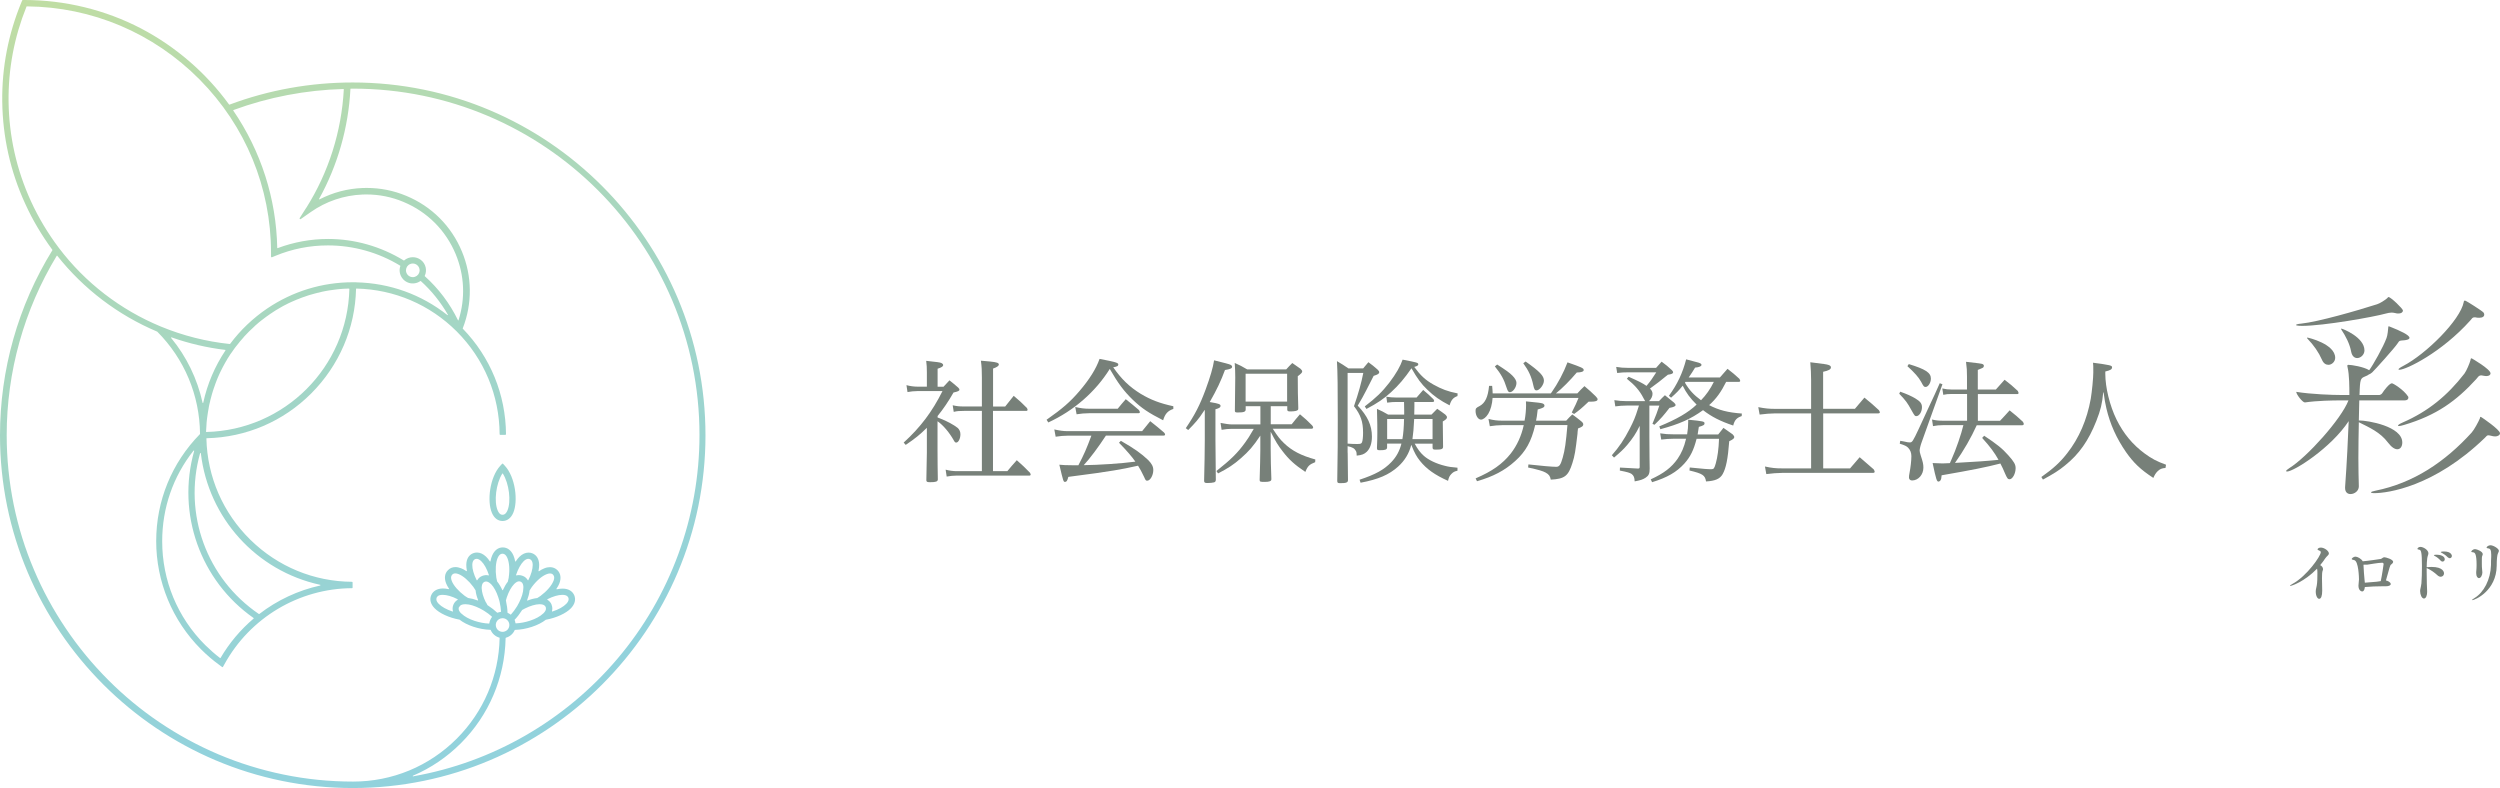 <?xml version="1.0" encoding="UTF-8"?>
<svg id="_レイヤー_2" data-name="レイヤー 2" xmlns="http://www.w3.org/2000/svg" xmlns:xlink="http://www.w3.org/1999/xlink" viewBox="0 0 333.11 105">
  <defs>
    <style>
      .cls-1 {
        fill: #778079;
      }

      .cls-2 {
        fill: url(#_名称未設定グラデーション_42);
      }
    </style>
    <linearGradient id="_名称未設定グラデーション_42" data-name="名称未設定グラデーション 42" x1="29.55" y1="-7.11" x2="59.17" y2="103.4" gradientUnits="userSpaceOnUse">
      <stop offset="0" stop-color="#c0dda3"/>
      <stop offset=".56" stop-color="#a0d5c9"/>
      <stop offset=".9" stop-color="#92d2dc"/>
    </linearGradient>
  </defs>
  <g id="design">
    <path class="cls-2" d="m67.02,61.8s-.03-.03-.06-.03h0s-.04,0-.05.02l-.25.27c-1.41,1.53-1.79,4.74-1.11,6.29.3.69.8,1.07,1.41,1.07s1.12-.38,1.42-1.07c.68-1.56.3-4.77-1.11-6.29l-.25-.27Zm.59,6.23c-.25.56-.55.56-.65.56s-.4,0-.64-.56c-.53-1.2-.23-3.6.61-4.93,0,0,.02-.01.03-.01.03,0,.04,0,.04.01.84,1.33,1.13,3.72.61,4.93ZM47,10.99c-5.64,0-11.17.99-16.42,2.95-.02,0-.05,0-.06-.02-3.07-4.22-7.12-7.72-11.73-10.13C14.03,1.31,8.65,0,3.26,0h-.23s-.06.02-.07.05l-.09.21C1.11,4.51.24,8.98.3,13.54c.06,4.72,1.08,9.3,3.06,13.61.98,2.16,2.21,4.22,3.62,6.14.02.01.02.04,0,.05C2.41,40.74,0,49.27,0,58c0,25.92,21.08,47,47,47s47-21.09,47-47S72.92,10.99,47,10.99Zm13.36,70.43s0,.04-.02.05c-.01.01-.03.02-.05.01-.8-.27-1.45-.63-1.83-1.02-.43-.44-.31-.72-.28-.82.04-.09.15-.37.77-.38h.04c.55,0,1.24.2,1.98.58.01,0,.02.02.02.04,0,.02,0,.04-.02.05-.26.15-.45.37-.56.65-.11.28-.14.56-.06.85Zm13.14-.85c-.11-.28-.3-.49-.56-.65-.01,0-.02-.03-.02-.04,0-.02,0-.03.02-.04.73-.37,1.44-.58,1.98-.58h.04c.62.01.73.29.77.38.03.09.15.37-.28.82-.38.39-1.03.76-1.84,1.02-.01,0-.03,0-.05-.01-.01-.01-.02-.03-.01-.05.08-.29.05-.57-.06-.85Zm-8.35-3.91s-.04.01-.05.01c-.28-.07-.58-.04-.85.07-.28.11-.5.3-.65.56,0,.01-.03.02-.04.02-.02,0-.04,0-.05-.02-.38-.76-.59-1.48-.58-2.03.01-.61.3-.73.38-.77.04-.01.11-.04.2-.04.19,0,.4.11.61.31.4.38.76,1.04,1.02,1.84,0,.02,0,.03,0,.05Zm-1.45,3.29s0,.04,0,.05c-.02.01-.04.02-.05.01-.45-.17-.88-.28-1.26-.33,0,0-.01,0-.02,0-.13-.09-.28-.18-.44-.28-.84-.63-1.49-1.37-1.73-1.98-.22-.57,0-.78.06-.86.04-.04.17-.16.4-.16.14,0,.29.03.45.1.61.24,1.35.88,1.96,1.7.1.16.2.31.3.46,0,0,0,.02,0,.02.04.39.15.81.33,1.26Zm-2.51.95s0-.01,0-.01c.04-.09.15-.37.77-.38h.04s0,0,0,0c0,0,.01,0,.02,0,.02,0,.02,0,.03,0,.52,0,1.19.21,1.89.56.11.06.24.13.38.21.07.04.13.07.19.11.37.23.72.49,1.03.77.02.02.02.05,0,.07-.18.24-.3.52-.34.82,0,.02-.03.04-.05.04-.64-.03-1.29-.16-1.91-.36-.74-.24-1.36-.59-1.74-.96l-.03-.02s-.02-.02-.04-.03c-.42-.44-.32-.71-.28-.81Zm3.55-.63c-.35-.7-.54-1.37-.56-1.9v-.03s0-.03,0-.05c.02-.61.29-.73.39-.77.04-.01.1-.04.2-.04.19,0,.39.11.61.31,0,0,.02.02.03.03l.03.02c.37.38.71,1,.95,1.74.04.13.09.26.13.42.02.07.04.13.05.2.1.42.16.86.19,1.28,0,.03-.02.05-.04.05-.15.02-.29.06-.43.11-.01,0-.03,0-.05-.01-.35-.33-.74-.64-1.16-.91l-.1-.07s-.02,0-.02-.01c-.08-.14-.15-.27-.21-.39Zm3.05-3.32c-.04.18-.08.35-.12.53,0,0,0,.01,0,.02-.24.3-.46.68-.66,1.12-.01.04-.07.04-.08,0-.2-.44-.43-.82-.67-1.12-.01,0-.01-.01-.02-.02-.03-.17-.06-.34-.11-.51-.15-1.04-.08-2.02.18-2.63.25-.56.54-.56.64-.56s.4,0,.65.56c.26.61.34,1.58.18,2.61Zm.8,5.61c.34-.35.64-.75.91-1.17l.06-.1s0-.01.01-.01c.14-.08.27-.15.39-.21.7-.35,1.38-.55,1.9-.56h.04s.04,0,.04,0c.62.01.73.29.77.38.03.09.15.37-.28.81-.01.01-.02.02-.03.03l-.03.02c-.38.37-1,.71-1.74.95-.62.21-1.28.33-1.9.36-.02,0-.05-.02-.05-.04-.02-.15-.06-.29-.11-.43,0-.02,0-.04,0-.05Zm5.15-5.14c-.25.63-.9,1.37-1.73,1.99-.15.09-.29.18-.43.28,0,0-.01,0-.02,0-.38.04-.81.15-1.27.33-.01,0-.04,0-.05-.01-.01-.01-.02-.03,0-.05.17-.45.28-.87.32-1.26,0,0,0-.01,0-.02.1-.14.2-.3.29-.45.62-.84,1.36-1.48,1.98-1.72.17-.07.32-.1.45-.1.25,0,.37.11.4.16.07.07.29.28.06.86Zm-3.34-.12s-.02.02-.03.02c-.02,0-.04,0-.05-.02-.15-.26-.37-.45-.65-.56-.17-.07-.35-.11-.52-.11-.11,0-.22.01-.32.04-.02,0-.04,0-.05-.01-.02-.01-.02-.03-.02-.05.27-.8.63-1.46,1.02-1.84.22-.21.43-.31.61-.31.1,0,.17.03.2.04.09.04.38.16.39.77,0,.55-.2,1.27-.58,2.02Zm-.67.99s0,.03,0,.05v.03c0,.53-.21,1.21-.56,1.91-.06.11-.12.23-.21.38v.02c-.04.06-.07.12-.11.17-.22.36-.48.71-.77,1.03-.01.02-.05.02-.06,0-.12-.09-.25-.16-.37-.22-.02,0-.03-.03-.03-.05v-.02c-.01-.47-.08-.96-.19-1.45v-.05s-.02-.05-.02-.07c0,0,0-.01,0-.03.04-.15.08-.29.12-.41.25-.74.59-1.36.96-1.74l.02-.03s.02-.02.04-.03c.22-.21.42-.32.61-.32.1,0,.16.03.2.04.09.04.37.15.38.77Zm-3.62,4.71s0-.02,0-.02c.01-.03.02-.06.03-.09.15-.32.47-.52.82-.52.5,0,.91.41.91.91,0,.25-.1.48-.28.66-.18.16-.4.25-.63.25s-.45-.09-.62-.25c-.18-.18-.28-.41-.28-.66,0-.1.01-.19.05-.29Zm-11.06,20.46s-.05-.02-.05-.04c0-.02,0-.05.02-.06,2.39-1.02,4.54-2.48,6.39-4.33,3.74-3.74,5.85-8.72,5.96-14.01,0-.02.02-.04.04-.05.52-.14.96-.52,1.17-1.01,0-.01.02-.03.04-.03,1.49-.04,3.15-.59,4.12-1.36,0,0,.01,0,.03,0,1.35-.25,2.65-.84,3.3-1.52.52-.54.68-1.15.45-1.72-.24-.57-.78-.89-1.53-.9-.21,0-.47.02-.8.09-.02,0-.03,0-.05-.02,0-.02,0-.04,0-.05.18-.25.3-.49.39-.71.27-.7.18-1.32-.25-1.76-.27-.27-.61-.41-1-.41-.24,0-.5.05-.76.16-.22.08-.45.21-.7.38-.01,0-.04,0-.05,0-.01,0-.03-.03-.02-.05.07-.3.09-.57.09-.8-.01-.75-.33-1.3-.9-1.53-.17-.07-.34-.1-.52-.1-.41,0-.83.19-1.2.55-.16.16-.34.37-.5.62,0,.02-.03.02-.05.02-.02,0-.03-.02-.03-.04-.06-.3-.14-.56-.23-.77-.3-.69-.81-1.07-1.42-1.07s-1.11.38-1.41,1.07c-.1.21-.17.48-.23.77,0,.02-.02.04-.03.04-.03,0-.04-.01-.05-.02-.17-.26-.34-.47-.51-.63-.38-.36-.79-.55-1.21-.55-.17,0-.35.03-.52.1-.57.23-.89.78-.9,1.53,0,.23.02.5.08.8,0,.02,0,.04-.02.05-.01,0-.04,0-.05,0-.25-.17-.49-.3-.7-.38-.26-.1-.52-.16-.76-.16-.39,0-.73.14-.99.41-.44.43-.52,1.06-.25,1.76.09.22.21.45.38.7.02.01.02.04,0,.05,0,.01-.02.03-.05.02-.27-.06-.52-.09-.74-.09h-.05c-.75.02-1.29.34-1.53.91-.24.57-.07,1.18.45,1.72.65.68,1.95,1.27,3.3,1.52,0,0,.02,0,.02,0,.97.77,2.63,1.32,4.12,1.36.02,0,.04.01.04.03.21.49.63.86,1.15,1.01.03,0,.04.03.04.04-.1,5.07-2.13,9.84-5.71,13.42-3.69,3.69-8.6,5.72-13.81,5.72-3.13,0-6.25-.31-9.29-.94-2.96-.61-5.88-1.51-8.66-2.69-2.73-1.16-5.37-2.59-7.84-4.26-2.45-1.65-4.75-3.55-6.83-5.64-2.09-2.09-3.99-4.39-5.64-6.84-1.67-2.47-3.11-5.11-4.26-7.84-1.19-2.79-2.09-5.7-2.7-8.66-.62-3.04-.94-6.17-.94-9.29,0-8.44,2.31-16.7,6.67-23.9,0-.01.02-.02.04-.02h0s.03,0,.03.02c3.5,4.42,8.1,7.91,13.32,10.11,0,0,0,0,.01.01,3.62,3.64,5.64,8.47,5.69,13.6,0,.01,0,.02-.01.04-3.76,3.83-5.83,8.9-5.83,14.26s2.12,10.56,5.97,14.41c.78.78,1.62,1.5,2.51,2.14l.31.23s.04.01.06.01c.02,0,.04-.01.05-.04l.19-.34c3.41-6.21,9.93-10.1,17.01-10.14.04,0,.07-.04.07-.08v-.69s-.04-.08-.07-.08c-5.09-.03-9.89-2.02-13.53-5.58-3.67-3.59-5.76-8.39-5.88-13.5,0-.03.02-.05.05-.05,5.25-.12,10.2-2.24,13.92-5.97,3.72-3.73,5.85-8.67,5.97-13.93,0-.03.02-.04.05-.04,5.04.11,9.79,2.14,13.36,5.71,3.66,3.66,5.69,8.52,5.72,13.7,0,.04.04.08.08.08h.69s.08-.04.08-.09c-.04-5.28-2.08-10.27-5.76-14.06-.01-.02-.02-.03,0-.05,1.29-3.31,1.25-6.94-.11-10.22-1.4-3.39-4.04-6.03-7.43-7.43-1.68-.7-3.44-1.05-5.25-1.05-.19,0-.38,0-.56.01-2.02.08-3.94.59-5.73,1.51-.01,0-.05,0-.06-.01-.02-.01-.02-.04,0-.06,2.47-4.45,3.91-9.51,4.17-14.63,0-.03.02-.05.05-.05h.14c.06,0,.11,0,.17,0,25.45,0,46.15,20.71,46.15,46.16,0,10.9-3.88,21.49-10.94,29.81-6.97,8.23-16.62,13.79-27.17,15.65Zm-18.85-69.18s.03,0,.03,0l.46-.19c2.22-.92,4.58-1.39,7-1.39,3.41,0,6.74.94,9.63,2.7.02.01.03.03.02.06-.18.52-.1,1.07.21,1.54.22.34.57.59.95.7.53.15,1.07.05,1.51-.25.01-.01.05-.01.06,0,1.43,1.29,2.63,2.79,3.6,4.47.02.02,0,.05,0,.06-.01.01-.05.01-.06,0-3.48-2.75-7.68-4.26-12.14-4.36,0,0-.01,0-.01,0,0,0-.03-.01-.04-.01h-.42c-4.08,0-8.01,1.21-11.39,3.49-1.9,1.29-3.57,2.87-4.95,4.72,0,.01-.02.02-.04.02h0c-3.15-.33-6.24-1.11-9.19-2.33-5.39-2.23-10.09-5.85-13.59-10.48-1.46-1.93-2.71-4.02-3.72-6.22-1.92-4.2-2.92-8.67-2.98-13.27-.05-4.34.75-8.6,2.39-12.66,0-.02.02-.03.05-.03,8.69.08,16.86,3.54,23.01,9.74,6.14,6.2,9.52,14.41,9.52,23.11v.49c0,.06.05.1.1.1Zm17.89,1.72s0,0,0-.01c.02-.36.23-.68.57-.81.12-.05.23-.07.34-.07.5,0,.91.41.91.91,0,.01,0,.03,0,.06v.03c-.04.36-.28.66-.62.77-.1.04-.2.05-.29.05-.5,0-.91-.41-.91-.91,0,0,0-.01,0-.02Zm-26.62,21.39s0-.09,0-.14c0-.18.01-.33.03-.47,0-.17.02-.33.03-.51.02-.12.03-.29.05-.47.02-.15.04-.3.07-.5.02-.14.04-.3.07-.46.03-.18.06-.36.09-.5v-.03c.03-.14.06-.27.08-.41.04-.17.08-.34.12-.49v-.03c.03-.13.07-.27.11-.41.05-.17.1-.35.13-.49l.03-.09c.03-.1.06-.22.1-.33.04-.13.09-.26.13-.39l.07-.19c.03-.09.07-.21.11-.32.06-.15.12-.31.17-.45l.08-.2c.03-.07.06-.15.09-.22.06-.15.13-.3.19-.43l.08-.17c.04-.08.07-.17.12-.25.07-.13.13-.26.19-.38l.1-.19c.05-.09.09-.18.14-.26.06-.12.13-.24.21-.38l.14-.23c.03-.07.07-.13.11-.2.07-.11.15-.23.22-.34l.17-.27c.04-.05.08-.11.12-.16.09-.14.19-.27.28-.4l.12-.17c.04-.06.09-.12.14-.19.13-.17.28-.35.36-.45l.13-.16s.06-.07.08-.11c.16-.19.33-.38.47-.54l.06-.07s.05-.06.07-.09c.42-.46.86-.9,1.32-1.31.01-.01.02-.03.04-.04l.02-.02s0,0,.01-.01l.02-.02s.03-.03.05-.05c.16-.14.35-.31.54-.47.04-.03.09-.07.13-.1l.15-.12c.16-.13.31-.24.46-.35.06-.04.12-.09.17-.13l.2-.14c.12-.08.25-.18.38-.27.04-.03.09-.06.14-.09l.24-.16c.13-.09.27-.18.4-.26.08-.05.16-.1.23-.13l.2-.12c.12-.07.25-.14.38-.22.08-.04.15-.08.22-.12l.2-.1c.13-.06.27-.14.41-.21.09-.04.18-.08.26-.12l.15-.07c.13-.06.28-.13.44-.19.1-.04.19-.08.28-.12l.17-.06c.13-.06.28-.12.42-.17.09-.03.19-.07.28-.1l.13-.04c.18-.07.33-.12.48-.17.1-.03.2-.06.3-.09l.11-.03c.17-.05.33-.1.5-.14.13-.04.25-.07.39-.1h.04c.17-.05.34-.09.5-.13.15-.03.3-.06.44-.09.16-.03.33-.06.51-.09.16-.03.31-.05.44-.06.19-.03.36-.05.51-.07.14-.02.28-.03.46-.05.2-.02.36-.03.52-.04.14-.01.29-.02.46-.02.07,0,.14,0,.2,0h.07s0,0,0,0c.01,0,.02,0,.03.01.01,0,.02.02.02.03-.25,10.43-8.63,18.8-19.05,19.06-.01,0-.02,0-.04-.02,0,0-.01-.02-.01-.03v-.13Zm-.38-3.73s-.03.04-.05.04c-.03,0-.04-.01-.05-.04-.69-3.15-2.13-6.14-4.19-8.63-.01-.01-.01-.04,0-.06,0-.01.02-.02.04-.02,0,0,0,0,.01,0,2.32.82,4.73,1.38,7.16,1.67.01,0,.03.01.03.03.01.01.01.03,0,.04-1.42,2.13-2.42,4.47-2.96,6.97Zm6.69,28.68s.02.02.03.04c0,.02,0,.03-.02.04-1.76,1.5-3.24,3.26-4.4,5.24,0,.01-.02.02-.03.02-.02,0-.03,0-.04,0-.69-.53-1.36-1.12-1.99-1.74-3.69-3.69-5.72-8.6-5.72-13.82,0-4.43,1.44-8.61,4.17-12.07,0,0,.03-.02.04-.02,0,0,.01,0,.02,0,.02,0,.03.03.03.06-2.36,8.35.82,17.28,7.91,22.25Zm-7.07-21.99s.04.02.05.04c1.01,8.63,7.39,15.68,15.89,17.53.03,0,.04.02.04.05s-.01.04-.04.05c-2.92.64-5.72,1.95-8.1,3.79-.01,0-.04.01-.06,0-6.95-4.72-10.1-13.33-7.83-21.42,0-.02.03-.03.05-.03,0,0,0,0,0,0Zm14.09-32.66l-.87,1.37s-.02.07,0,.1c.03.05.1.06.14.03l1.33-.93c2.03-1.43,4.42-2.24,6.9-2.34.18,0,.35-.01.51-.01,1.71,0,3.37.33,4.94.99,3.18,1.32,5.65,3.79,6.97,6.97,1.17,2.83,1.3,5.88.38,8.79,0,.02-.02.03-.03.03-.02,0-.04,0-.05-.03-1.09-2.23-2.58-4.21-4.42-5.86-.01-.01-.02-.04,0-.06.16-.35.2-.72.12-1.1-.09-.42-.34-.8-.69-1.04-.31-.22-.66-.33-1.03-.33-.42,0-.83.15-1.15.43-.02.01-.04.02-.06,0-3.06-1.87-6.54-2.86-10.07-2.86-2.29,0-4.56.41-6.72,1.22-.01,0-.04,0-.04,0-.01,0-.02-.02-.02-.04-.13-6.55-2.16-12.88-5.86-18.29,0,0,0-.03,0-.04,0-.02.02-.03.03-.03,4.69-1.72,9.61-2.66,14.63-2.8.03,0,.04.01.05.02,0,0,.02.02.02.03-.3,5.61-2.03,11.07-5,15.78Z"/>
    <g>
      <path class="cls-1" d="m123.51,56.99c-.95.94-1.57,1.44-2.83,2.29l-.27-.31c2.25-2.05,3.8-4.12,5.17-6.86h-3.35c-.36,0-.94.05-1.31.13l-.14-.92c.49.13,1.01.2,1.46.2h1.26v-1.93c0-.63-.02-.94-.09-1.51,1.51.16,1.8.2,2.03.29.14.07.23.16.23.27,0,.18-.18.31-.74.49v2.4h.79c.34-.38.45-.49.79-.85.52.41.68.54,1.17.97.13.13.16.2.16.27,0,.16-.2.25-.79.38-.67,1.19-1.44,2.3-2.12,3.13v.2q.07.04.34.13c.83.31,1.85.86,2.34,1.26.23.22.36.49.36.85,0,.58-.27,1.1-.56,1.1-.13,0-.2-.07-.31-.27-.58-1.04-1.42-2.05-2.18-2.57v3.93c0,1.3.02,2.68.04,3.83-.02.27-.25.36-1.01.36-.4,0-.49-.04-.52-.23.05-2.25.07-3.19.07-3.73v-3.28Zm10.43-2.83l1.13-1.42c.79.67,1.03.88,1.76,1.62.05.09.09.18.09.25s-.07.14-.16.14h-4.45v8.03h1.91c.52-.63.7-.83,1.26-1.46.77.68,1.01.9,1.76,1.67.05.09.09.2.09.25,0,.07-.07.13-.16.13h-9.72c-.38,0-.94.05-1.31.13l-.14-.92c.47.13,1.03.2,1.46.2h3.37v-8.03h-2.38c-.65,0-.92.02-1.37.13l-.14-.88c.59.13.86.16,1.51.16h2.38v-3.85c0-.94-.02-1.39-.13-2.25.52.05.95.09,1.22.11.88.09,1.17.18,1.17.4,0,.18-.25.36-.77.54v5.06h1.62Z"/>
      <path class="cls-1" d="m156.33,54.49c-.74.25-1.1.67-1.35,1.51-1.94-.99-2.86-1.6-4.03-2.72-1.19-1.15-1.96-2.18-3.08-4.12-1.93,3.08-4.79,5.56-8.19,7.13l-.23-.36c2.12-1.49,3.13-2.36,4.38-3.82,1.33-1.55,2.23-2.99,2.68-4.29,2.14.41,2.5.52,2.5.74,0,.2-.16.29-.68.38,1.1,1.58,2.16,2.61,3.69,3.55,1.33.79,2.5,1.24,4.32,1.64v.36Zm-8.98,3.56c-.92,1.42-2.18,3.12-2.95,3.93,1.93-.02,5.02-.22,6.88-.47-.43-.63-1.19-1.51-2.18-2.52l.25-.25c1.82,1.04,2.72,1.69,3.62,2.54.49.49.7.88.7,1.35,0,.7-.41,1.42-.81,1.42-.18,0-.22-.05-.41-.49-.36-.76-.49-.97-.81-1.51-1.42.32-1.93.41-3.19.63q-1.66.29-6.1.86c-.13.5-.23.67-.43.67-.23,0-.23-.02-.77-2.29.59.05.85.07,1.64.07h.9c.76-1.46,1.06-2.14,1.73-3.94h-3.1c-.54,0-1.1.05-1.66.14l-.18-.97c.72.16,1.19.23,1.8.23h9.9c.47-.59.61-.77,1.08-1.33.83.65,1.06.85,1.84,1.51.09.11.14.18.14.25,0,.11-.07.16-.2.16h-7.69Zm1.57-3.58c.47-.58.61-.74,1.08-1.28.77.61,1.01.81,1.75,1.44.07.11.13.22.13.29,0,.09-.07.14-.22.14h-6.57c-.5,0-1.1.05-1.64.14l-.18-.97c.7.16,1.19.23,1.85.23h3.8Z"/>
      <path class="cls-1" d="m160.5,54.64c-.05.07-.07.09-.16.23-.59.92-1.1,1.51-2.02,2.43l-.32-.25c1.22-1.8,1.87-3.06,2.65-5.17.61-1.67.97-2.88,1.12-3.87q2,.49,2.18.59c.14.07.22.16.22.27,0,.22-.27.32-.95.43-.52,1.42-1.1,2.65-2.03,4.27q.09.02.23.04c.95.16,1.21.25,1.21.47,0,.2-.16.31-.68.45v4.09c0,1.04.02,3.39.05,5.31-.02.2-.05.27-.23.34-.14.05-.58.09-.9.09-.34,0-.43-.07-.43-.31.05-2.18.09-3.84.09-5.4v-4.02Zm8.8,1.89h2.81c.47-.59.61-.76,1.1-1.33.74.61.95.81,1.62,1.48.09.11.14.2.14.27,0,.11-.09.18-.23.18h-5.15c.65,1.01.95,1.39,1.49,1.91,1.06,1.03,2.32,1.67,4.18,2.18l-.02.36c-.77.31-.99.5-1.31,1.3-1.44-.97-2.18-1.64-3.02-2.74-.59-.74-.97-1.37-1.6-2.61v2.21c0,1.15.04,2.92.09,4.02v.11c0,.23-.25.34-.86.34-.65,0-.7-.02-.7-.29.05-1.66.09-3.24.09-3.94v-1.94c-.95,1.44-1.53,2.09-2.59,3.02-.97.85-1.67,1.31-3.04,2.02l-.22-.32c1.93-1.53,2.83-2.41,3.83-3.8.43-.59.5-.72,1.15-1.82h-2.92c-.49,0-.81.04-1.37.13l-.14-.92c.68.13,1.15.2,1.49.2h3.82v-2.43h-1.96v.43c0,.32-.23.41-1.08.41-.29,0-.36-.05-.36-.23.02-.74.05-3.33.05-4.43,0-.7-.02-1.15-.07-1.94.74.32.95.45,1.66.86h5.2c.34-.38.45-.49.81-.85.5.34.65.45,1.1.77.16.16.22.25.22.36,0,.14-.14.29-.59.63,0,2.05.02,2.48.07,4.27,0,.13-.02.16-.05.22-.11.13-.49.2-.99.2-.34,0-.41-.04-.43-.23v-.47h-2.2v2.43Zm-3.33-3.02h5.53v-3.71h-5.53v3.71Z"/>
      <path class="cls-1" d="m179.57,60.33c.02,1.94.04,3.15.04,3.64,0,.32-.22.41-1.03.41-.32,0-.4-.05-.4-.31.07-4.38.07-4.84.07-8.19,0-4.29-.02-6.19-.11-7.76.68.4.88.52,1.53.97h1.96c.22-.25.45-.54.7-.83.54.4.7.52,1.21.97.16.16.23.25.23.36,0,.2-.16.31-.74.49q-.23.45-.99,1.94c-.34.67-.63,1.19-1.13,2.03,1.31,1.39,1.89,2.63,1.89,4.12,0,.88-.23,1.58-.68,2.02-.34.32-.65.45-1.35.52,0-.32-.02-.47-.11-.63-.18-.34-.47-.5-1.1-.63v.86Zm0-1.22c.54.04.85.05,1.26.05.47,0,.56-.04.65-.23.09-.22.14-.72.14-1.28,0-1.46-.31-2.36-1.21-3.53.58-1.67.99-3.13,1.24-4.43h-2.09v9.42Zm7.53-3.87v-.49c0-.16,0-.72-.02-1.19h-.99c-.43,0-.72.02-1.26.09l-.11-.79c.47.07.83.11,1.35.11h2.68c.38-.43.49-.58.88-1.01.61.5.79.68,1.37,1.24.05.09.09.16.09.23s-.07.13-.2.13h-2.43v.58c0,.4,0,.68-.02,1.1h2.3c.32-.34.43-.45.76-.77.5.34.65.45,1.08.77.16.16.22.25.22.36,0,.18-.14.31-.56.56q.02,2.36.04,3.35c0,.32-.18.4-.95.4-.38,0-.43-.04-.45-.27v-.52h-2.38c.41.76.76,1.21,1.22,1.62.63.56,1.69,1.06,2.81,1.33.5.13.86.18,1.67.25v.4c-.4.09-.56.18-.79.41-.25.25-.36.45-.47.94-1.76-.79-2.86-1.57-3.73-2.65-.45-.56-.76-1.12-1.1-2q-.05-.09-.07-.14c-.29,1.13-.86,2.09-1.76,2.9-1.21,1.08-2.61,1.69-4.99,2.14l-.14-.4c2.12-.7,3.26-1.33,4.23-2.34.67-.7,1.1-1.48,1.35-2.47h-1.91v.52c-.02.27-.22.36-.94.36-.36,0-.41-.04-.41-.31.04-.99.05-1.44.05-2.05,0-.74,0-1.15-.05-3.15.65.29.85.4,1.48.76h2.14Zm7.11-2.47c-.58.2-.86.54-1.06,1.24-1.26-.65-2.07-1.21-2.99-2.11-.77-.74-1.3-1.44-2.09-2.83-.9,1.31-1.69,2.25-2.72,3.19-.97.88-1.78,1.44-3.28,2.23l-.22-.34c1.51-1.15,2.32-1.94,3.26-3.15.92-1.21,1.48-2.2,1.78-3.08,1.96.38,2.09.41,2.09.63,0,.14-.14.23-.54.34.86,1.17,1.49,1.75,2.57,2.36,1.06.59,1.91.92,3.21,1.17l-.02.34Zm-9.38,3.06v2.68h2.03c.13-.7.2-1.62.22-2.68h-2.25Zm3.6,0c-.07,1.35-.11,1.8-.23,2.68h2.68v-2.68h-2.45Z"/>
      <path class="cls-1" d="m210.17,52.42c.4-.43.52-.58.95-.97.7.59.9.77,1.53,1.39.16.18.22.27.22.36,0,.22-.27.32-.88.32h-.32c-.99.94-1.26,1.15-1.93,1.64l-.31-.2c.52-1.01.59-1.21.9-1.94h-11.45c-.05.81-.27,1.62-.58,2.12-.29.47-.67.77-.97.77-.38,0-.72-.54-.72-1.15,0-.34.05-.41.56-.67.72-.4,1.1-1.19,1.24-2.68h.41c.05.5.05.63.07,1.01h7.74c.04-.05.05-.05.11-.14.83-1.17,1.62-2.66,2.12-4,1.91.67,2.16.77,2.16,1.03,0,.2-.34.32-.92.32-.9,1.06-1.91,2.09-2.79,2.79h2.84Zm-5.62,4.23c-.5,2.16-1.26,3.53-2.67,4.79-1.39,1.26-2.95,2.07-5.08,2.68l-.18-.38c2.21-.95,3.57-1.91,4.68-3.31.83-1.06,1.42-2.36,1.73-3.78h-2.88c-.5,0-1.04.05-1.64.14l-.18-.97c.72.18,1.19.23,1.82.23h2.99c.13-.67.2-1.46.2-2.07,0-.11,0-.27-.02-.5,1.66.16,1.96.2,2.2.27.18.07.27.16.27.29,0,.22-.18.32-.9.52-.09.81-.14,1.13-.22,1.49h4.02c.34-.38.45-.49.81-.83.52.38.68.5,1.15.88.23.18.31.31.31.45,0,.22-.16.34-.7.54-.04.31-.07.56-.07.72-.27,2.29-.36,2.9-.68,3.89-.54,1.73-1.03,2.11-2.88,2.21-.09-.49-.25-.7-.7-.95-.38-.2-.88-.36-2.32-.67l.04-.41c1.58.18,3.17.32,3.71.32.41,0,.59-.27.86-1.22.29-1.01.43-2,.63-4.34h-4.29Zm-5.06-8.08c1.15.74,1.66,1.1,2.03,1.48.36.36.54.7.54.97,0,.58-.47,1.24-.88,1.24-.18,0-.29-.14-.43-.59-.36-1.13-.72-1.8-1.57-2.85l.31-.25Zm3.78-.41c1.91,1.35,2.45,1.93,2.45,2.56,0,.54-.58,1.3-.99,1.3-.22,0-.31-.14-.43-.7-.23-1.1-.61-1.93-1.33-2.92l.31-.23Z"/>
      <path class="cls-1" d="m220.66,49.02c.32-.34.41-.47.74-.83.63.47.81.61,1.37,1.13.13.13.16.2.16.29,0,.16-.18.25-.7.32-.97.79-1.46,1.19-2.2,1.71-.09.07-.11.07-.18.14.23.22.34.43.34.7,0,.32-.18.7-.47.97h1.33c.34-.36.43-.45.79-.79.54.43.7.56,1.22.99.14.14.2.23.2.32,0,.16-.23.27-.81.38-.81,1.04-1.12,1.4-2,2.25l-.27-.13c.5-1.19.61-1.51.92-2.43h-1.33v4.12c.02,2.36.02,3.8.04,4.3,0,.65-.13.92-.54,1.19-.34.23-.72.36-1.46.49-.02-.54-.13-.77-.41-.99-.25-.16-.54-.25-1.57-.45l.02-.4c1.31.07,1.53.09,2.36.13h.07c.14,0,.2-.05.2-.22v-5.47c-.5,1.03-.92,1.66-1.64,2.52-.5.59-.92.99-1.78,1.71l-.29-.31c.97-1.1,1.64-2.09,2.39-3.55.49-.95.76-1.58,1.06-2.57.09-.29.09-.31.16-.5h-1.64c-.5,0-1.04.04-1.51.11l-.13-.83c.56.09,1.06.13,1.57.13h2.54q-.05-.07-.23-.41c-.49-.97-1.17-1.75-2.21-2.57l.23-.27c1.28.56,1.91.88,2.39,1.22q.04-.05.11-.14c.43-.5.68-.88,1.19-1.67h-3.66c-.67,0-.94.02-1.55.09l-.13-.81c.54.09.97.13,1.66.13h3.64Zm4.14,8.86c.09-.49.14-1.12.14-1.62v-.34c2,.2,2.18.23,2.18.49,0,.2-.14.29-.76.47-.09.52-.13.74-.16,1.01h2.74c.31-.4.4-.5.7-.88.54.38.7.49,1.22.86.16.16.22.27.22.38,0,.16-.18.31-.67.54-.18,2.36-.43,3.6-.88,4.39-.36.63-.99.9-2.21.97-.13-.83-.45-1.04-2.21-1.46l.04-.4c2,.2,2.36.23,2.88.23.32,0,.4-.11.59-.79.23-.83.38-1.87.43-3.26h-2.99c-.38,1.49-.83,2.41-1.64,3.31-1.03,1.13-2.27,1.85-4.29,2.47l-.18-.38c1.73-.79,2.77-1.58,3.58-2.74.52-.76.86-1.53,1.13-2.67h-1.69c-.56,0-1.04.04-1.62.11l-.14-.83c.7.11,1.06.13,1.76.13h1.82Zm5.2-7c-.65,1.31-1.33,2.27-2.27,3.1,1.28.67,2.52.99,4.36,1.12l-.02.34c-.68.23-.95.54-1.13,1.26-1.73-.58-2.88-1.17-4.02-2.05-1.64,1.19-3.19,1.87-5.69,2.54l-.14-.38c2.3-.94,3.87-1.84,4.97-2.9-.85-.85-1.37-1.53-1.85-2.52-.54.67-.81.94-1.55,1.6l-.29-.25c1.12-1.53,1.82-3.01,2.3-4.86.54.14,1.01.27,1.28.34.59.14.76.23.76.4,0,.18-.27.31-.85.36-.34.56-.43.7-.85,1.31h4.16l1.01-1.15c.72.56.94.74,1.58,1.33.07.11.11.22.11.27,0,.09-.07.14-.18.14h-1.69Zm-5.42,0s-.04.05-.07.11c.59,1.01,1.17,1.62,2.14,2.34.67-.68,1.24-1.49,1.71-2.45h-3.78Z"/>
      <path class="cls-1" d="m247.14,54.49c.56-.67.74-.88,1.28-1.51.86.7,1.12.92,1.93,1.67.07.11.13.22.13.29,0,.09-.09.14-.22.14h-7.33v7.33h3.58l1.28-1.49c.81.7,1.06.92,1.87,1.62.07.13.13.23.13.31,0,.11-.09.16-.25.16h-12.08c-.58,0-1.44.07-2.11.16l-.18-1.01c.92.2,1.44.25,2.3.25h3.85v-7.33h-4.75c-.59,0-1.44.07-2.11.16l-.18-.99c.92.18,1.46.23,2.29.23h4.75v-3.83c0-.94-.04-1.42-.11-2.38,1.82.22,2.18.27,2.43.36.22.07.32.18.32.32,0,.27-.31.43-1.04.59v4.93h4.21Z"/>
      <path class="cls-1" d="m253.19,52.19c.88.31,1.48.58,2.02.9.67.4.88.7.88,1.17,0,.61-.36,1.19-.76,1.19-.18,0-.22-.04-.65-.81-.56-1.01-.7-1.21-1.62-2.18l.13-.27Zm.02,6.55c.18.04.32.05.41.07.56.13.68.14.86.14.31,0,.4-.14,1.19-1.82.47-1.01.85-1.82,1.13-2.45.94-2,1.19-2.54,1.66-3.62l.36.14-2.79,7.78c-.13.34-.25.86-.25,1.04,0,.16.04.32.14.65.29.88.36,1.17.36,1.64,0,.94-.68,1.71-1.51,1.71-.25,0-.41-.16-.41-.4,0-.16.02-.36.07-.59.14-.72.25-1.64.25-2.25,0-.45-.14-.81-.43-1.12-.22-.22-.47-.34-1.12-.54l.07-.4Zm1.12-10.23c2.23.68,2.95,1.15,2.95,1.93,0,.56-.36,1.12-.7,1.12-.22,0-.27-.05-.61-.7-.32-.58-.85-1.19-1.82-2.07l.18-.27Zm11.6,3.4c.52-.59.67-.77,1.17-1.31.79.61,1.03.81,1.75,1.48.07.11.11.22.11.29,0,.09-.07.14-.18.14h-5.24v3.56h2.95c.58-.61.74-.79,1.28-1.39.79.63,1.03.83,1.78,1.53.05.11.11.22.11.27,0,.11-.09.18-.2.18h-6.07c-.74,1.64-1.73,3.37-2.9,5.02q3.82-.2,5.8-.41c-.52-.94-1.12-1.76-2.18-2.92l.27-.29c1.69,1.12,2.41,1.69,3.22,2.61.76.85.97,1.22.97,1.71,0,.72-.41,1.48-.81,1.48-.23,0-.32-.13-.61-.79-.23-.56-.31-.72-.61-1.31-1.94.5-3.75.86-7.83,1.57-.02.36-.07.56-.16.68-.05.09-.18.16-.25.16-.23,0-.31-.2-.79-2.47.74.04,1.03.05,1.33.05.11,0,.43-.02.97-.04q.07-.16.22-.5c.59-1.3,1.31-3.4,1.58-4.56h-2.72c-.5,0-.86.04-1.33.13l-.13-.88c.56.13.92.16,1.46.16h3.21v-3.56h-2.14c-.41,0-.61.02-1.03.11l-.13-.85c.49.11.77.14,1.17.14h2.12v-1.69c0-.81-.02-1.19-.13-2,1.85.22,1.94.22,2.11.27.18.05.27.14.27.27,0,.09-.05.2-.14.25q-.11.07-.67.29v2.61h2.39Z"/>
      <path class="cls-1" d="m272.01,63.55c1.6-1.13,2.5-1.96,3.44-3.17,1.57-2,2.63-4.45,3.13-7.24.16-.95.34-2.77.34-3.51,0-.88,0-.99-.04-1.3,2.3.31,2.54.36,2.54.61,0,.27-.22.4-.9.56v.32c0,1.8.59,4.23,1.49,6.07.92,1.87,2.14,3.35,3.76,4.54.95.7,1.6,1.04,2.84,1.49l-.07.43c-.5.04-.74.14-1.06.45-.23.23-.36.43-.56.88-1.71-1.12-2.61-1.98-3.64-3.44-1.26-1.82-2.12-3.71-2.61-5.8-.16-.67-.25-1.21-.38-2.16l-.05.02c-.14,1.51-.34,2.32-.92,3.8-1.03,2.61-2.29,4.41-4.16,5.91-.81.67-1.55,1.13-2.95,1.89l-.22-.36Z"/>
    </g>
    <path class="cls-1" d="m314.3,64.81c0,.6-.57,1.02-1.11,1.02-.39,0-.72-.24-.72-.81v-.12c.24-3.27.39-6.57.48-8.79-2.37,3.6-7.32,6.72-8.22,6.72-.06,0-.12-.03-.12-.06,0-.09.15-.21.42-.39,2.37-1.47,6.93-6.54,7.89-9.03h-1.05c-1.02,0-3.09.03-4.74.27h-.03c-.3,0-1.14-1.08-1.14-1.41,2.01.33,4.89.42,5.97.42h1.11c0-1.05,0-2.67-.24-3.69-.03-.09-.03-.18-.03-.21,0-.09.03-.12.12-.12.45,0,2.1.27,2.79.72.48-.63,1.89-3.12,2.31-4.29.15-.39.21-1.14.24-1.5,0-.06.03-.06.06-.06.06,0,.18.06.18.06,1.38.54,2.58,1.11,2.58,1.47,0,.24-.45.3-.69.33-.57.06-.63-.03-.9.42-.36.57-3.06,3.57-3.39,3.87-.18.15-.33.24-.45.27-.06.06-.12.09-.24.15-.6.3-.84.18-.93,1.29-.03.27-.03.72-.06,1.29h2.67c.06,0,.27-.09.36-.24.24-.39.96-1.32,1.29-1.32.15,0,1.56.84,2.16,1.77.03.03.03.09.03.15,0,.15-.09.36-.54.36h-6l-.06,2.67c1.2,0,5.79.78,5.79,2.94,0,.51-.24.9-.66.9-.33,0-.75-.24-1.23-.87-1.05-1.41-2.52-2.04-3.9-2.73-.03,1.5-.06,3.21-.06,4.8,0,1.35.03,2.61.06,3.72v.03Zm5.28-23.04c-.15,0-.27,0-.45-.06-.15-.03-.3-.06-.45-.06-.27,0-.51.06-.75.12-1.59.45-8.31,1.65-11.19,1.65-.06,0-.81,0-.81-.12,0-.06.24-.15.69-.18,2.28-.24,7.38-1.71,10.11-2.58.39-.12.99-.51,1.32-.78.12-.09.12-.18.21-.18.3,0,1.92,1.56,1.92,1.8,0,.18-.18.39-.6.39Zm-10.2,6.15c-.42-.96-1.08-1.92-1.92-2.79-.06-.06-.06-.09-.06-.12,0,0,0-.03.03-.03.12,0,3.72.84,3.72,2.7,0,.51-.45.93-.9.93-.33,0-.66-.18-.87-.69Zm3.9-1.05c-.18-1.02-.72-2.07-1.32-2.97-.03-.06-.03-.09-.03-.09t.03-.03c.15,0,3.09,1.14,3.09,2.91,0,.57-.51,1.02-.96,1.02-.36,0-.69-.24-.81-.84Zm19.17,11.28c-.15,0-.33-.03-.54-.09-.15-.03-.27-.06-.36-.06-.18,0-.24.12-.48.36-6.75,6.51-12.93,7.35-14.73,7.35-.27,0-.42-.06-.42-.09,0-.09.18-.15.6-.24,5.07-1.02,9.27-3.84,12.81-7.74.33-.36.93-1.47,1.11-1.92.03-.09,0-.18.06-.18.03,0,.09.03.15.06.06.03,2.46,1.65,2.46,2.13,0,.21-.24.42-.66.42Zm-1.17-8.04c-.12,0-.27-.03-.45-.06-.09-.03-.18-.03-.24-.03-.33,0-.42.24-.66.51-2.64,2.88-5.25,4.8-9.6,6.09-.33.09-.54.15-.69.15-.09,0-.12-.03-.12-.06,0-.09.21-.24.63-.42,3.39-1.47,5.97-3.6,8.22-6.51.27-.36.69-1.35.81-1.8.03-.09,0-.24.15-.24,0,0,2.52,1.44,2.52,2.01,0,.18-.18.36-.57.36Zm-.93-7.77c-.12,0-.24,0-.39-.03-.09-.03-.18-.03-.24-.03-.3,0-.33.15-.57.42-3.81,4.26-8.55,6.57-9.45,6.57-.06,0-.12-.03-.12-.06,0-.06.21-.24.63-.45,3.06-1.59,7.62-6.12,8.07-8.52.03-.09,0-.18.12-.18.03,0,.09,0,.15.03.12.03,2.16,1.32,2.34,1.53.09.09.12.21.12.3,0,.24-.21.42-.66.42Z"/>
    <g>
      <path class="cls-1" d="m305.16,78.06s-.03,0-.03-.02c0-.04.13-.13.33-.24,1.92-1.04,3.77-3.73,3.77-4.21,0-.1-.05-.18-.21-.23-.15-.05-.22-.11-.22-.16,0-.07.14-.24.43-.24.48,0,1.08.45,1.08.78,0,.23-.28.35-.48.65-.19.3-.42.6-.68.91.22.11.38.31.38.54,0,.06-.02.13-.05.2-.07.14-.09.54-.09,1,0,.57.03,1.23.03,1.66,0,.69-.14,1.09-.41,1.09-.23,0-.45-.41-.45-.96,0-.19,0-.23.13-.79.08-.4.09-1.12.09-1.6,0-.29,0-.45-.04-.67-1.7,1.74-3.39,2.3-3.58,2.3Z"/>
      <path class="cls-1" d="m317.8,78.12c-.13,0-.29,0-.47,0-.62,0-1.49.03-2.23.1-.03.42-.19.59-.35.59-.13,0-.5-.15-.5-.77,0-.28.07-.56.07-.84,0-.15-.04-2.48-.65-2.57-.21-.04-.32-.08-.32-.15,0-.06.21-.31.52-.31.22,0,.76.26.95.62.65-.05,2.29-.29,2.39-.31.21-.04.26-.23.5-.23.15,0,1.16.27,1.16.61,0,.1-.07.22-.28.37-.12.08-.18.32-.68,2.11.22.04.64.23.64.48,0,.16-.2.3-.69.3h-.06Zm-2.88-2.84c0,.37.12,1.8.14,1.96.02.14.03.28.04.4,1.52-.1,1.95-.17,2.12-.21.17-.75.38-2.23.38-2.26,0-.09-.04-.19-.19-.19-.55,0-1.65.22-2.01.26-.07,0-.15,0-.23,0s-.16,0-.24,0v.04Z"/>
      <path class="cls-1" d="m323.34,75.7v.52c0,1.09.04,2.23.06,2.53,0,.05,0,.11,0,.16,0,.34-.12.84-.42.84s-.51-.53-.51-.97c0-.1,0-.21.03-.3.05-.32.11-.41.14-.75.05-.55.07-1.53.07-2.32,0-1.8-.11-2.12-.34-2.16-.19-.03-.26-.06-.26-.12,0-.07.13-.26.4-.26.38,0,1.06.41,1.06.85,0,.2-.13.39-.16.71-.04.3-.06.69-.07,1.14.03,0,.05,0,.08,0,.14-.02.32-.03.55-.03,1.6,0,1.68.72,1.68.86,0,.25-.19.45-.44.45-.13,0-.29-.06-.45-.21-.32-.3-.86-.71-1.36-.92l-.06-.02Zm1.86-1c-.23-.26-.51-.48-.75-.6-.09-.05-.15-.09-.15-.12,0-.06.27-.07.39-.07.43,0,1.06.17,1.06.61,0,.17-.14.31-.29.31-.09,0-.18-.04-.26-.13Zm.95-.44c-.24-.26-.54-.46-.77-.58-.09-.04-.16-.08-.16-.11,0-.09.41-.09.44-.09,1.01,0,1.04.58,1.04.59,0,.17-.13.31-.29.31-.08,0-.17-.04-.25-.13Z"/>
      <path class="cls-1" d="m329.94,76.37s0-.1,0-.15c.04-.4.05-.67.05-.95,0-1.41-.21-1.65-.43-1.67-.18-.02-.28-.04-.28-.11,0-.03.17-.32.52-.32.23,0,1.01.31,1.01.66,0,.06-.02.14-.06.22-.06.12-.06.38-.06.48,0,.23,0,.41,0,.6,0,.24,0,.5.05.92,0,.09.02.16.02.23,0,.34-.2.75-.45.75-.19,0-.37-.22-.37-.65Zm-.53,3.6s-.04,0-.04-.02c0-.03.1-.12.35-.27,1.26-.77,2.13-2.47,2.19-4.39,0-.39,0-.68.03-1.11,0-.1,0-.19,0-.27,0-.66-.15-.8-.34-.83-.16-.03-.28-.04-.28-.12,0-.09.23-.31.52-.31.36,0,1.12.44,1.12.74,0,.14-.11.26-.16.44-.06.21-.13.65-.13,1.55-.03,3.34-2.91,4.59-3.27,4.59Z"/>
    </g>
  </g>
</svg>
